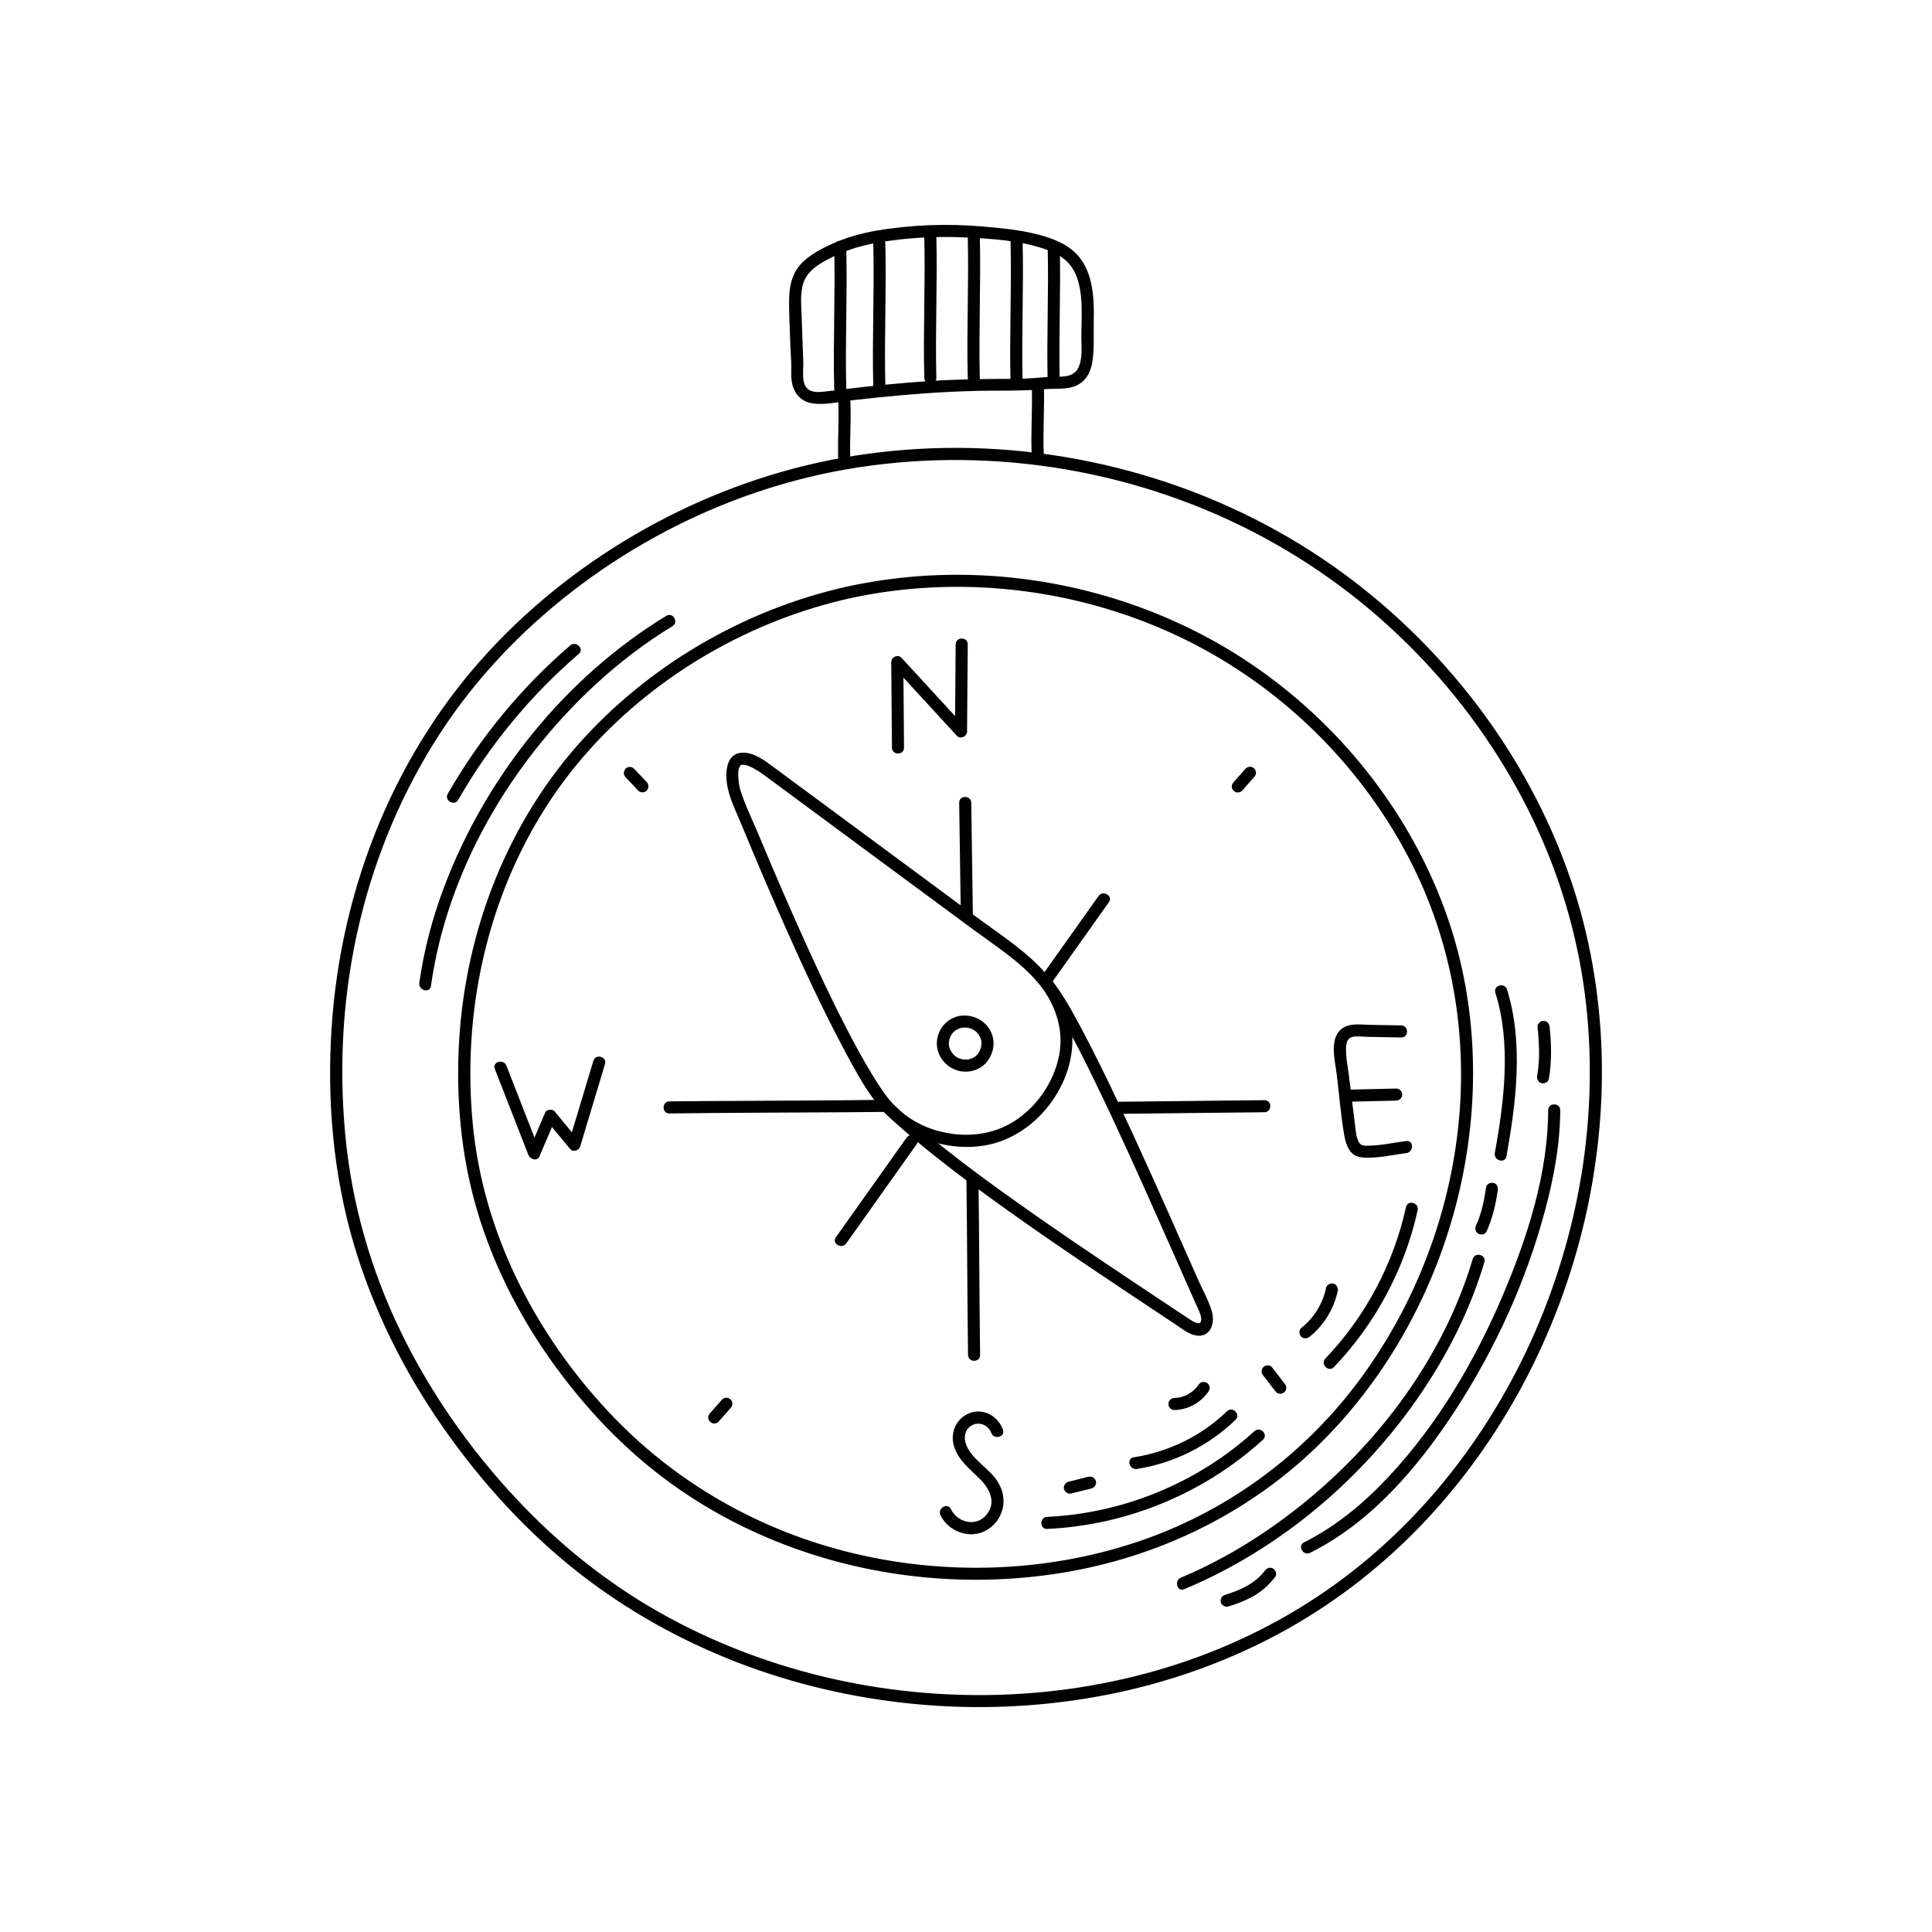 <?xml version="1.0" encoding="utf-8"?>
<!-- Generator: Adobe Illustrator 26.5.0, SVG Export Plug-In . SVG Version: 6.00 Build 0)  -->
<svg version="1.1" id="Layer_1" xmlns="http://www.w3.org/2000/svg" xmlns:xlink="http://www.w3.org/1999/xlink" x="0px" y="0px"
	 viewBox="0 0 400 400" style="enable-background:new 0 0 400 400;" xml:space="preserve">
<style type="text/css">
	.st0{fill:none;}
	.st1{fill:#010101;}
</style>
<rect class="st0" width="400" height="400"/>
<g>
	<g>
		<g>
			<path class="st1" d="M172.22,97.73c14.19-2.81,28.82-3.22,43.16-1.34c14.42,1.88,28.59,6.12,41.66,12.52
				c12.52,6.13,24.01,14.26,33.96,24.02c9.74,9.54,17.99,20.58,24.33,32.65c5.88,11.19,10.01,23.23,12.12,35.7
				c1.99,11.76,2.19,23.82,0.84,35.66c-1.36,11.89-4.36,23.61-8.77,34.73c-4.43,11.17-10.38,21.76-17.63,31.34
				c-7.2,9.51-15.81,18.05-25.49,25.03c-9.93,7.16-20.99,12.69-32.63,16.49c-11.73,3.82-23.99,5.92-36.32,6.34
				c-12.3,0.42-24.65-0.81-36.63-3.66c-11.95-2.85-23.51-7.29-34.21-13.34c-11.12-6.28-21.03-14.28-29.74-23.6
				c-9.59-10.25-17.73-21.87-23.87-34.5c-6.23-12.81-10.17-26.57-11.51-40.76c-1.4-14.83-0.46-29.88,3.03-44.37
				c3.33-13.81,8.94-27.08,16.7-38.98c7.32-11.21,16.69-21.06,27.27-29.24c10.63-8.22,22.55-14.83,35.16-19.45
				C159.69,100.76,165.91,99,172.22,97.73c1.58-0.32,0.91-2.73-0.66-2.41c-13.38,2.7-26.29,7.6-38.18,14.27
				c-11.92,6.69-22.89,15.21-32.17,25.26c-9.48,10.26-17.02,22.14-22.46,35c-5.77,13.64-9.14,28.21-10.1,42.99
				c-0.97,14.88,0.32,30.09,4.51,44.43c4.01,13.71,10.47,26.68,18.65,38.37c7.87,11.26,17.31,21.64,28.16,30.11
				c9.89,7.72,20.91,13.87,32.61,18.4c11.74,4.55,24.1,7.41,36.62,8.63c12.52,1.22,25.2,0.74,37.59-1.45
				c12.34-2.18,24.38-6.13,35.55-11.81c11.02-5.6,21.1-12.96,29.87-21.67c8.66-8.61,16.05-18.5,21.99-29.17
				c5.95-10.71,10.48-22.23,13.43-34.12c2.95-11.93,4.34-24.27,3.97-36.56c-0.37-12.2-2.47-24.38-6.42-35.93
				c-4.44-12.98-11.08-25.22-19.38-36.13c-8.42-11.06-18.49-20.81-29.87-28.8c-11.99-8.42-25.41-14.77-39.46-18.87
				c-14.15-4.13-29-6-43.73-5.45c-7.11,0.27-14.19,1.11-21.17,2.49C169.98,95.63,170.65,98.04,172.22,97.73z"/>
		</g>
	</g>
	<g>
		<g>
			<path class="st1" d="M177.88,123.47c22.65-4.48,46.73-1.25,67.46,8.93c19.66,9.66,36.03,25.59,46.22,45
				c9.15,17.44,12.51,37.22,10.26,56.75c-2.17,18.82-9.44,37.09-20.85,52.22c-11.69,15.5-27.85,27.13-46.33,33.13
				c-18.56,6.03-38.77,6.64-57.73,2.15c-19.54-4.63-37.2-14.68-50.93-29.36c-15.25-16.3-25.9-37.03-28.08-59.4
				c-2.27-23.21,2.87-47.05,15.68-66.66c11.6-17.75,29.58-31.26,49.41-38.55C167.83,125.9,172.81,124.49,177.88,123.47
				c1.58-0.32,0.91-2.73-0.66-2.41c-21.37,4.32-41.47,15.62-56.24,31.66c-15.67,17.02-24.49,39.53-25.91,62.52
				c-0.73,11.86,0.34,23.99,3.72,35.4c3.23,10.9,8.4,21.21,14.93,30.51c6.29,8.95,13.81,17.19,22.45,23.92
				c7.9,6.15,16.7,11.04,26.03,14.64c18.73,7.24,39.47,9.17,59.22,5.66c19.63-3.49,37.98-12.66,52.14-26.75
				c13.91-13.84,23.64-31.74,28.29-50.76c4.62-18.89,4.29-39.15-2.05-57.62c-7.16-20.86-21.3-39.13-39.31-51.77
				c-19.18-13.47-42.88-20.25-66.26-19.4c-5.72,0.21-11.41,0.88-17.02,1.99C175.64,121.37,176.3,123.78,177.88,123.47z"/>
		</g>
	</g>
	<g>
		<g>
			<path class="st1" d="M199.17,212.78c0.67-0.12,1.53-0.01,2.17,0.32c0.72,0.37,1.18,0.83,1.55,1.56c0.56,1.09,0.34,2.48-0.39,3.48
				c-0.09,0.12-0.52,0.55-0.64,0.64c-0.2,0.15-0.61,0.35-0.81,0.41c-0.42,0.14-0.64,0.17-0.92,0.18c-0.19,0.01-0.38,0-0.58-0.01
				c-0.05,0-0.32-0.04-0.11-0.01c-0.13-0.02-0.25-0.05-0.38-0.08c-0.7-0.17-1.17-0.44-1.66-0.96c-0.51-0.53-0.9-1.28-0.94-1.97
				C196.39,214.51,197.41,213.16,199.17,212.78c0.66-0.14,1.04-0.91,0.87-1.54c-0.19-0.68-0.88-1.02-1.54-0.87
				c-2.53,0.55-4.31,2.68-4.52,5.23c-0.21,2.52,1.39,4.91,3.7,5.84c2.1,0.86,4.67,0.43,6.29-1.2c1.5-1.51,2.16-3.94,1.45-5.98
				c-1-2.89-3.96-4.44-6.92-3.9c-0.66,0.12-1.04,0.93-0.87,1.54C197.83,212.61,198.51,212.9,199.17,212.78z"/>
		</g>
	</g>
	<g>
		<g>
			<path class="st1" d="M176.06,95.57c-0.19-4.17,0.19-8.35,0-12.52c-0.07-1.6-2.57-1.61-2.5,0c0.19,4.17-0.19,8.35,0,12.52
				C173.63,97.17,176.13,97.18,176.06,95.57L176.06,95.57z"/>
		</g>
	</g>
	<g>
		<g>
			<path class="st1" d="M216.1,93.98c-0.22-4.83,0.22-9.67,0-14.5c-0.07-1.6-2.57-1.61-2.5,0c0.22,4.83-0.22,9.67,0,14.5
				C213.68,95.59,216.18,95.6,216.1,93.98L216.1,93.98z"/>
		</g>
	</g>
	<g>
		<g>
			<path class="st1" d="M181.78,50.22c5.9-1.01,11.89-1.34,17.87-1.07c5.69,0.26,11.73,0.63,17.14,2.58
				c1.96,0.71,3.86,1.8,5.07,3.54c1.27,1.82,1.75,4.09,1.96,6.26c0.27,2.79,0.05,5.57,0.06,8.36c0.01,2.03,0.3,4.55-0.71,6.4
				c-0.98,1.8-3.13,1.7-4.91,1.73c-2.53,0.03-5.03,0.41-7.56,0.41c-6.05,0.01-12.06,0.05-18.1,0.45
				c-5.97,0.39-11.92,0.99-17.86,1.71c-1.26,0.15-2.53,0.33-3.79,0.46c-1.07,0.11-2.42,0.27-3.39-0.3
				c-1.81-1.06-1.17-4.04-1.25-5.77c-0.14-3.31-0.22-6.62-0.35-9.93c-0.09-2.33-0.36-4.92,0.63-7.11c1.14-2.52,4.25-4.03,6.63-5.14
				C175.93,51.53,178.85,50.74,181.78,50.22c1.58-0.28,0.91-2.69-0.66-2.41c-2.89,0.52-5.7,1.31-8.39,2.48
				c-2.5,1.09-5.35,2.53-7.15,4.64c-1.59,1.86-2.11,4.25-2.19,6.64c-0.09,2.91,0.13,5.86,0.2,8.77c0.04,1.54,0.15,3.08,0.22,4.62
				c0.06,1.26-0.07,2.52,0.08,3.77c0.29,2.48,1.75,4.38,4.3,4.78c2.67,0.41,5.59-0.34,8.25-0.64c3.42-0.4,6.84-0.75,10.27-1.05
				c6.77-0.59,13.57-0.96,20.36-0.94c3.2,0.01,6.33-0.07,9.52-0.32c2.1-0.17,4.31,0.16,6.3-0.75c2.14-0.98,3.06-3.12,3.34-5.33
				c0.33-2.58,0.17-5.25,0.22-7.85c0.11-5.06-0.09-11.15-4.27-14.7c-2.29-1.95-5.18-2.88-8.06-3.57c-3.49-0.83-7.05-1.15-10.62-1.46
				c-7.47-0.66-14.98-0.36-22.37,0.9C179.54,48.08,180.21,50.49,181.78,50.22z"/>
		</g>
	</g>
	<g>
		<g>
			<path class="st1" d="M216.91,51.09c0.24,9.39-0.24,18.78,0,28.17c0.04,1.61,2.54,1.61,2.5,0c-0.24-9.39,0.24-18.78,0-28.17
				C219.37,49.48,216.87,49.48,216.91,51.09L216.91,51.09z"/>
		</g>
	</g>
	<g>
		<g>
			<path class="st1" d="M209.22,49.92c0.25,9.78-0.25,19.56,0,29.33c0.04,1.61,2.54,1.61,2.5,0c-0.25-9.78,0.25-19.56,0-29.33
				C211.68,48.32,209.18,48.31,209.22,49.92L209.22,49.92z"/>
		</g>
	</g>
	<g>
		<g>
			<path class="st1" d="M200.36,48.88c0.25,9.78-0.25,19.56,0,29.33c0.04,1.61,2.54,1.61,2.5,0c-0.25-9.78,0.25-19.56,0-29.33
				C202.82,47.28,200.32,47.27,200.36,48.88L200.36,48.88z"/>
		</g>
	</g>
	<g>
		<g>
			<path class="st1" d="M191.36,48.88c0.25,9.78-0.25,19.56,0,29.33c0.04,1.61,2.54,1.61,2.5,0c-0.25-9.78,0.25-19.56,0-29.33
				C193.82,47.28,191.32,47.27,191.36,48.88L191.36,48.88z"/>
		</g>
	</g>
	<g>
		<g>
			<path class="st1" d="M180.8,50.42c0.25,9.78-0.25,19.56,0,29.33c0.04,1.61,2.54,1.61,2.5,0c-0.25-9.78,0.25-19.56,0-29.33
				C183.25,48.82,180.75,48.81,180.8,50.42L180.8,50.42z"/>
		</g>
	</g>
	<g>
		<g>
			<path class="st1" d="M172.71,51.09c0.25,9.78-0.25,19.56,0,29.33c0.04,1.61,2.54,1.61,2.5,0c-0.25-9.78,0.25-19.56,0-29.33
				C175.17,49.48,172.67,49.48,172.71,51.09L172.71,51.09z"/>
		</g>
	</g>
	<g>
		<g>
			<path class="st1" d="M201.64,192.56c4.57,3.36,9.47,6.46,13.19,10.81c3.57,4.18,5.53,9.7,4.44,15.18
				c-1.08,5.41-4.47,10.42-9.07,13.45c-4.76,3.13-10.64,3.63-16.07,2.12c-4.46-1.24-8.2-3.84-10.88-7.56
				c-1.91-2.65-3.56-5.49-5.15-8.34c-4.18-7.54-7.86-15.37-11.42-23.22c-3.31-7.31-6.49-14.68-9.58-22.09
				c-1.28-3.07-2.83-6.17-3.82-9.35c-0.22-0.7-0.32-1.51-0.38-2.07c-0.1-1.07-0.14-2.18,0.32-2.9c0.11-0.17,0.2-0.24,0.52-0.25
				c0.87-0.02,1.74,0.44,2.48,0.85c0.74,0.41,1.43,0.88,2.11,1.38c3.88,2.84,7.73,5.71,11.59,8.56c10.35,7.65,20.7,15.3,31.06,22.94
				C201.2,192.23,201.42,192.39,201.64,192.56c1.3,0.96,2.54-1.21,1.26-2.16c-9.77-7.22-19.53-14.43-29.3-21.65
				c-4.52-3.34-9.04-6.68-13.56-10.02c-1.85-1.36-4.04-3.02-6.44-2.89c-3.16,0.18-3.42,3.78-3.12,6.2c0.38,3.02,1.85,5.79,3,8.59
				c3.04,7.38,6.17,14.72,9.42,22.01c3.72,8.34,7.56,16.64,11.87,24.69c3.66,6.83,7.55,14.41,14.93,17.8
				c5.26,2.42,11.68,3.16,17.22,1.25c5.41-1.86,9.9-6.06,12.55-11.09c2.72-5.15,3.43-11.11,1.37-16.63
				c-2.08-5.56-6.36-9.65-10.98-13.18c-2.28-1.75-4.65-3.38-6.97-5.09C201.61,189.44,200.36,191.61,201.64,192.56z"/>
		</g>
	</g>
	<g>
		<g>
			<path class="st1" d="M215.85,204.47c1.93,2.51,3.49,5.29,5.01,8.06c2.14,3.9,4.13,7.88,6.07,11.88
				c4.64,9.56,8.98,19.26,13.3,28.97c1.99,4.48,3.98,8.97,5.97,13.46c0.45,1,0.89,2.01,1.34,3.01c0.43,0.97,1.01,1.98,1.14,3.05
				c0.23,1.94-1.6,0.76-2.47,0.19c-1.13-0.74-2.25-1.5-3.37-2.24c-9.6-6.38-19.21-12.75-28.65-19.37
				c-10.15-7.13-20.32-14.45-29.39-22.95c-1.17-1.1-2.94,0.66-1.77,1.77c8.43,7.9,17.83,14.79,27.23,21.46
				c9.91,7.03,20.03,13.75,30.14,20.47c1.05,0.7,2.1,1.4,3.16,2.1c1.21,0.8,2.44,1.83,3.88,2.13c3.07,0.65,4.16-2.38,3.5-4.82
				c-0.59-2.18-1.81-4.28-2.72-6.33c-1.06-2.38-2.11-4.76-3.17-7.14c-4.49-10.12-8.98-20.25-13.71-30.26
				c-2.34-4.96-4.74-9.89-7.32-14.73c-1.82-3.41-3.68-6.88-6.04-9.96C217.04,201.95,214.87,203.19,215.85,204.47L215.85,204.47z"/>
		</g>
	</g>
	<g>
		<g>
			<path class="st1" d="M231.28,230.61c10.17-0.14,20.34-0.19,30.51-0.33c1.61-0.02,1.61-2.52,0-2.5
				c-10.17,0.14-20.34,0.19-30.51,0.33C229.68,228.13,229.67,230.63,231.28,230.61L231.28,230.61z"/>
		</g>
	</g>
	<g>
		<g>
			<path class="st1" d="M138.6,230.53c12.17-0.16,24.35-0.17,36.52-0.25c2.62-0.02,5.24-0.04,7.86-0.07c1.61-0.02,1.61-2.52,0-2.5
				c-12.17,0.16-24.35,0.17-36.52,0.25c-2.62,0.02-5.24,0.04-7.86,0.07C136.99,228.05,136.99,230.55,138.6,230.53L138.6,230.53z"/>
		</g>
	</g>
	<g>
		<g>
			<path class="st1" d="M198.59,166.21c0.1,7.7,0.22,15.39,0.33,23.09c0.02,1.61,2.52,1.61,2.5,0c-0.1-7.7-0.22-15.39-0.33-23.09
				C201.06,164.6,198.56,164.6,198.59,166.21L198.59,166.21z"/>
		</g>
	</g>
	<g>
		<g>
			<path class="st1" d="M200.09,244.34c0.16,12.06,0.17,24.13,0.33,36.19c0.02,1.61,2.52,1.61,2.5,0
				c-0.16-12.06-0.17-24.13-0.33-36.19C202.57,242.73,200.07,242.72,200.09,244.34L200.09,244.34z"/>
		</g>
	</g>
	<g>
		<g>
			<path class="st1" d="M218.02,203.08c3.84-5.44,7.73-10.86,11.57-16.3c0.93-1.32-1.24-2.57-2.16-1.26
				c-3.84,5.44-7.73,10.86-11.57,16.3C214.94,203.14,217.1,204.39,218.02,203.08L218.02,203.08z"/>
		</g>
	</g>
	<g>
		<g>
			<path class="st1" d="M175.22,257.42c4.85-6.88,9.76-13.72,14.62-20.6c0.93-1.32-1.24-2.57-2.16-1.26
				c-4.85,6.88-9.76,13.72-14.62,20.6C172.13,257.48,174.3,258.73,175.22,257.42L175.22,257.42z"/>
		</g>
	</g>
	<g>
		<g>
			<path class="st1" d="M187.17,154.8c-0.05-5.91-0.1-11.82-0.15-17.73c-0.71,0.29-1.42,0.59-2.13,0.88
				c4.4,4.79,8.8,9.58,13.2,14.37c0.75,0.82,2.13,0.16,2.13-0.88c0.05-6.01,0.1-12.02,0.14-18.03c0.01-1.61-2.49-1.61-2.5,0
				c-0.05,6.01-0.1,12.02-0.14,18.03c0.71-0.29,1.42-0.59,2.13-0.88c-4.4-4.79-8.8-9.58-13.2-14.37c-0.74-0.81-2.14-0.17-2.13,0.88
				c0.05,5.91,0.1,11.82,0.15,17.73C184.68,156.4,187.18,156.41,187.17,154.8L187.17,154.8z"/>
		</g>
	</g>
	<g>
		<g>
			<path class="st1" d="M290.1,212.3c-2.17-0.04-4.34-0.08-6.52-0.12c-1.75-0.03-3.87-0.38-5.44,0.58c-3.1,1.89-1.75,6.74-1.4,9.59
				c0.53,4.28,0.85,8.64,1.61,12.88c0.25,1.4,0.81,3.17,2.11,3.94c0.84,0.49,1.93,0.53,2.87,0.52c2.59-0.01,5.48-0.66,7.82-0.95
				c1.58-0.2,1.6-2.7,0-2.5c-2.48,0.31-4.92,0.87-7.43,0.95c-1.15,0.04-1.91,0.13-2.41-0.77c-0.52-0.93-0.6-2.11-0.72-3.14
				c-0.14-1.13-0.28-2.27-0.42-3.4c-0.3-2.43-0.6-4.86-0.9-7.29c-0.24-1.92-0.71-3.95-0.57-5.89c0.07-0.93,0.3-1.75,1.28-2.01
				c0.96-0.25,2.16-0.04,3.14-0.02c2.33,0.04,4.65,0.09,6.98,0.13C291.71,214.83,291.71,212.33,290.1,212.3L290.1,212.3z"/>
		</g>
	</g>
	<g>
		<g>
			<path class="st1" d="M279.67,228.09c3.13-0.07,6.26-0.14,9.39-0.22c0.68-0.02,1.25-0.56,1.25-1.25c0-0.67-0.57-1.27-1.25-1.25
				c-3.13,0.07-6.26,0.14-9.39,0.22c-0.68,0.02-1.25,0.56-1.25,1.25C278.42,227.51,278.99,228.11,279.67,228.09L279.67,228.09z"/>
		</g>
	</g>
	<g>
		<g>
			<path class="st1" d="M102.44,221.3c2.32,5.94,4.64,11.89,6.96,17.83c0.34,0.86,1.81,1.4,2.28,0.3c1.11-2.6,2.23-5.21,3.34-7.81
				c-0.65,0.08-1.31,0.17-1.96,0.25c1.66,2.01,3.32,4.01,4.98,6.02c0.63,0.76,1.84,0.28,2.09-0.55c1.71-5.68,3.42-11.36,5.13-17.04
				c0.46-1.54-1.95-2.2-2.41-0.66c-1.71,5.68-3.42,11.36-5.13,17.04c0.7-0.18,1.39-0.37,2.09-0.55c-1.66-2.01-3.32-4.01-4.98-6.02
				c-0.47-0.57-1.66-0.45-1.96,0.25c-1.11,2.6-2.23,5.21-3.34,7.81c0.76,0.1,1.52,0.2,2.28,0.3c-2.32-5.94-4.64-11.89-6.96-17.83
				C104.28,219.16,101.86,219.8,102.44,221.3L102.44,221.3z"/>
		</g>
	</g>
	<g>
		<g>
			<path class="st1" d="M207.65,296c-0.97-2.69-3.85-4.46-6.68-3.51c-2.9,0.97-4.34,4.04-3.46,6.92c0.92,3.04,3.5,4.89,5.62,7.07
				c2.02,2.07,3.15,4.96,0.91,7.36c-2.16,2.32-5.86,1.31-7.16-1.38c-0.7-1.45-2.85-0.18-2.16,1.26c1.12,2.33,3.58,3.83,6.15,3.93
				c2.67,0.1,5.13-1.55,6.24-3.95c1.23-2.65,0.67-5.43-1.08-7.69c-1.85-2.38-4.88-4.02-6-6.92c-0.59-1.54-0.25-3.27,1.31-4.05
				c1.51-0.76,3.33,0.08,3.9,1.64C205.78,298.16,208.2,297.51,207.65,296L207.65,296z"/>
		</g>
	</g>
	<g>
		<g>
			<path class="st1" d="M243.15,291.93c2.87-0.06,5.55-1.56,7.13-3.95c0.36-0.55,0.13-1.41-0.45-1.71
				c-0.63-0.33-1.32-0.13-1.71,0.45c-0.08,0.12-0.16,0.23-0.24,0.34c-0.09,0.13,0.15-0.18,0,0c-0.04,0.05-0.08,0.09-0.12,0.14
				c-0.19,0.22-0.39,0.43-0.61,0.63c-0.1,0.09-0.21,0.18-0.31,0.27c-0.18,0.15,0.12-0.09,0,0c-0.05,0.04-0.1,0.07-0.15,0.11
				c-0.24,0.17-0.49,0.32-0.74,0.47c-0.12,0.07-0.24,0.13-0.37,0.19c-0.06,0.03-0.11,0.05-0.17,0.08c-0.25,0.11-0.01-0.01,0,0
				c0-0.01-0.72,0.25-0.78,0.27c-0.28,0.08-0.57,0.13-0.85,0.18c-0.18,0.03,0.24-0.02,0.06-0.01c-0.08,0.01-0.15,0.02-0.23,0.02
				c-0.15,0.01-0.31,0.02-0.46,0.02c-0.65,0.01-1.28,0.57-1.25,1.25C241.93,291.35,242.44,291.95,243.15,291.93L243.15,291.93z"/>
		</g>
	</g>
	<g>
		<g>
			<path class="st1" d="M235.39,304.13c7.66-1.19,14.83-4.8,20.41-10.17c1.16-1.12-0.61-2.88-1.77-1.77
				c-5.29,5.1-12.05,8.4-19.31,9.53C233.14,301.97,233.81,304.38,235.39,304.13L235.39,304.13z"/>
		</g>
	</g>
	<g>
		<g>
			<path class="st1" d="M311.9,239.39c1.99-11.13,3.56-23.5,0.11-34.52c-0.48-1.53-2.89-0.88-2.41,0.66
				c3.32,10.59,1.81,22.5-0.11,33.19C309.21,240.3,311.62,240.97,311.9,239.39L311.9,239.39z"/>
		</g>
	</g>
	<g>
		<g>
			<path class="st1" d="M216.8,316.55c16.5-0.76,32.46-7.35,44.68-18.47c1.19-1.09-0.58-2.85-1.77-1.77
				c-11.71,10.66-27.09,17.01-42.91,17.74C215.2,314.12,215.19,316.62,216.8,316.55L216.8,316.55z"/>
		</g>
	</g>
	<g>
		<g>
			<path class="st1" d="M271.17,276.73c2.93-2.35,5.01-5.76,5.79-9.43c0.14-0.66-0.2-1.35-0.87-1.54c-0.62-0.17-1.4,0.21-1.54,0.87
				c-0.71,3.33-2.47,6.18-5.15,8.33c-0.53,0.42-0.44,1.33,0,1.77C269.92,277.25,270.64,277.16,271.17,276.73L271.17,276.73z"/>
		</g>
	</g>
	<g>
		<g>
			<path class="st1" d="M320.67,223.37c0.63-3.59,0.54-7.15,0.16-10.76c-0.07-0.67-0.52-1.25-1.25-1.25c-0.62,0-1.32,0.57-1.25,1.25
				c0.35,3.37,0.52,6.74-0.07,10.1c-0.12,0.66,0.18,1.35,0.87,1.54C319.74,224.41,320.55,224.04,320.67,223.37L320.67,223.37z"/>
		</g>
	</g>
	<g>
		<g>
			<path class="st1" d="M307.77,254.98c1.24-2.73,1.89-5.57,2.33-8.52c0.1-0.64-0.16-1.38-0.87-1.54c-0.59-0.14-1.44,0.18-1.54,0.87
				c-0.4,2.71-0.95,5.43-2.08,7.92c-0.28,0.61-0.18,1.34,0.45,1.71C306.6,255.74,307.49,255.6,307.77,254.98L307.77,254.98z"/>
		</g>
	</g>
	<g>
		<g>
			<path class="st1" d="M254.3,332.61c1.8-0.56,3.59-1.22,5.23-2.16c1.77-1.02,3.26-2.37,4.5-3.99c0.41-0.54,0.08-1.4-0.45-1.71
				c-0.64-0.38-1.3-0.09-1.71,0.45c-2.03,2.67-5.08,4.02-8.24,5c-0.64,0.2-1.06,0.87-0.87,1.54
				C252.94,332.37,253.66,332.81,254.3,332.61L254.3,332.61z"/>
		</g>
	</g>
	<g>
		<g>
			<path class="st1" d="M291.1,249.91c-2.6,11.76-8.38,22.64-16.69,31.36c-1.11,1.16,0.65,2.93,1.77,1.77
				c8.6-9.01,14.64-20.3,17.33-32.46C293.86,249,291.45,248.34,291.1,249.91L291.1,249.91z"/>
		</g>
	</g>
	<g>
		<g>
			<path class="st1" d="M261.37,284.56c0.87,1.13,1.74,2.26,2.61,3.39c0.21,0.27,0.4,0.48,0.75,0.57c0.3,0.08,0.7,0.05,0.96-0.13
				c0.27-0.17,0.5-0.43,0.57-0.75c0.07-0.3,0.07-0.7-0.13-0.96c-0.87-1.13-1.74-2.26-2.61-3.39c-0.21-0.27-0.4-0.48-0.75-0.57
				c-0.3-0.08-0.7-0.05-0.96,0.13c-0.27,0.17-0.5,0.43-0.57,0.75C261.18,283.9,261.17,284.3,261.37,284.56L261.37,284.56z"/>
		</g>
	</g>
	<g>
		<g>
			<path class="st1" d="M129.52,160.92c0.87,0.92,1.74,1.84,2.61,2.76c0.22,0.23,0.57,0.37,0.88,0.37c0.31,0,0.67-0.14,0.88-0.37
				c0.47-0.51,0.48-1.26,0-1.77c-0.87-0.92-1.74-1.84-2.61-2.76c-0.22-0.23-0.57-0.37-0.88-0.37c-0.31,0-0.67,0.14-0.88,0.37
				C129.06,159.67,129.04,160.42,129.52,160.92L129.52,160.92z"/>
		</g>
	</g>
	<g>
		<g>
			<path class="st1" d="M149.51,289.75c-0.84,0.95-1.68,1.89-2.51,2.84c-0.22,0.25-0.37,0.54-0.37,0.88c0,0.31,0.14,0.67,0.37,0.88
				c0.24,0.22,0.55,0.38,0.88,0.37c0.32-0.01,0.66-0.12,0.88-0.37c0.84-0.95,1.68-1.89,2.51-2.84c0.22-0.25,0.37-0.54,0.37-0.88
				c0-0.31-0.14-0.67-0.37-0.88c-0.24-0.22-0.55-0.38-0.88-0.37C150.08,289.4,149.73,289.5,149.51,289.75L149.51,289.75z"/>
		</g>
	</g>
	<g>
		<g>
			<path class="st1" d="M257.91,159.11c-0.84,0.95-1.68,1.89-2.51,2.84c-0.22,0.25-0.37,0.54-0.37,0.88c0,0.31,0.14,0.67,0.37,0.88
				c0.24,0.22,0.55,0.38,0.88,0.37c0.32-0.01,0.66-0.12,0.88-0.37c0.84-0.95,1.68-1.89,2.51-2.84c0.22-0.25,0.37-0.54,0.37-0.88
				c0-0.31-0.14-0.67-0.37-0.88c-0.24-0.22-0.55-0.38-0.88-0.37C258.48,158.76,258.13,158.87,257.91,159.11L257.91,159.11z"/>
		</g>
	</g>
	<g>
		<g>
			<path class="st1" d="M221.84,309.2c1.39-0.35,2.78-0.7,4.17-1.04c0.63-0.16,1.08-0.91,0.87-1.54c-0.21-0.66-0.86-1.04-1.54-0.87
				c-1.39,0.35-2.78,0.7-4.17,1.04c-0.63,0.16-1.08,0.91-0.87,1.54C220.52,308.99,221.16,309.37,221.84,309.2L221.84,309.2z"/>
		</g>
	</g>
	<g>
		<g>
			<path class="st1" d="M245.18,329.03c22.67-9.48,42.14-27.34,54.09-48.77c3.35-6,6.09-12.34,8.05-18.93
				c0.46-1.55-1.95-2.21-2.41-0.66c-6.85,22.98-23.2,43.05-42.9,56.4c-5.5,3.73-11.35,6.98-17.49,9.55
				C243.05,327.23,243.69,329.65,245.18,329.03L245.18,329.03z"/>
		</g>
	</g>
	<g>
		<g>
			<path class="st1" d="M137.95,127.5c-20.92,12.73-37.38,33.29-46,56.14c-2.42,6.41-4.18,13.06-5.14,19.85
				c-0.22,1.57,2.19,2.25,2.41,0.66c3.35-23.87,16.49-46.18,34.06-62.42c4.91-4.54,10.22-8.6,15.93-12.08
				C140.58,128.83,139.33,126.66,137.95,127.5L137.95,127.5z"/>
		</g>
	</g>
	<g>
		<g>
			<path class="st1" d="M118.05,133.63c-10.11,8.7-18.7,19.14-25.34,30.7c-0.8,1.4,1.36,2.66,2.16,1.26
				c6.54-11.4,14.99-21.63,24.95-30.2C121.04,134.35,119.27,132.59,118.05,133.63L118.05,133.63z"/>
		</g>
	</g>
	<g>
		<g>
			<path class="st1" d="M271.25,321.49c12.73-6.35,22.5-17.88,30.13-29.62c8.24-12.66,14.65-26.78,18.54-41.39
				c1.79-6.71,3.09-13.66,3.11-20.62c0-1.61-2.5-1.61-2.5,0c-0.03,12.94-4.19,25.97-9.16,37.78c-5.8,13.75-13.57,27.08-23.79,38.01
				c-5.09,5.45-10.88,10.33-17.59,13.67C268.55,320.05,269.81,322.21,271.25,321.49L271.25,321.49z"/>
		</g>
	</g>
</g>
</svg>
